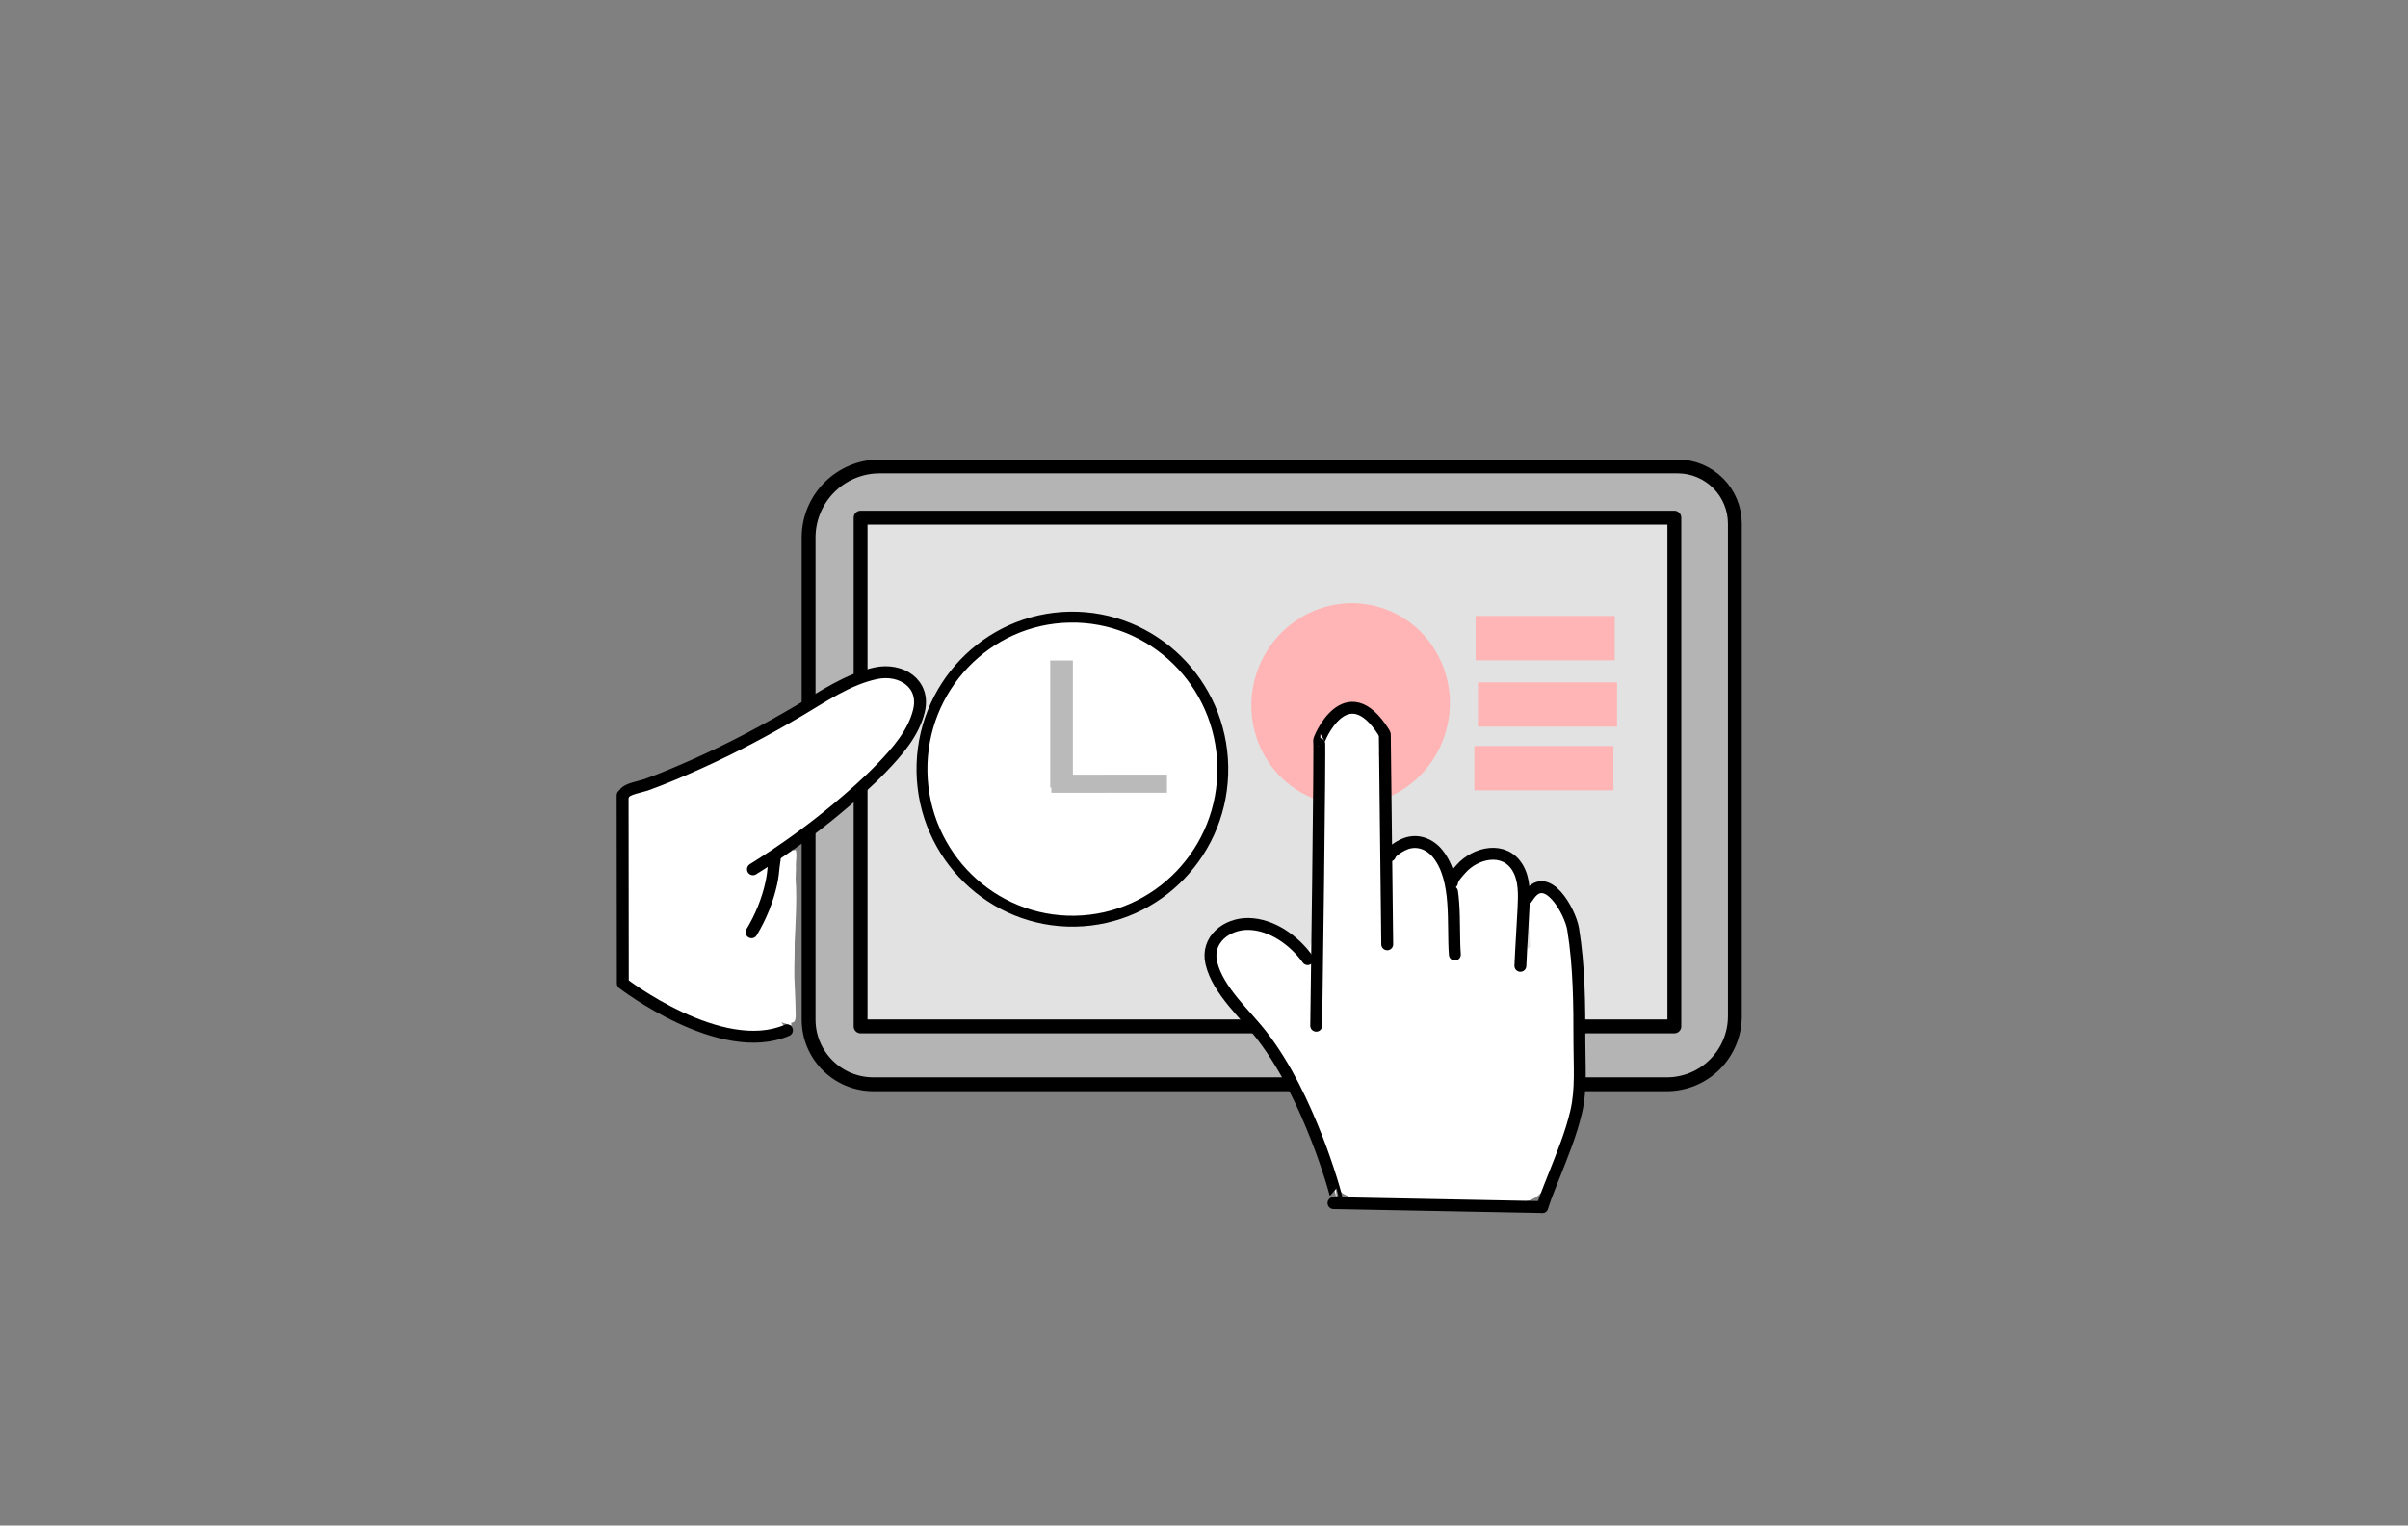 <svg xmlns="http://www.w3.org/2000/svg" xmlns:xlink="http://www.w3.org/1999/xlink" xmlns:serif="http://www.serif.com/" width="100%" height="100%" viewBox="0 0 431 273" xml:space="preserve" style="fill-rule:evenodd;clip-rule:evenodd;stroke-linecap:round;stroke-linejoin:round;stroke-miterlimit:1.5;"><rect x="0" y="0" width="431" height="273" fill="#808080" stroke="none"/><g><g id="Layer1"><path d="M310.517,93.713c-0,-2.717 -1.079,-5.322 -3,-7.243c-1.921,-1.921 -4.527,-3.001 -7.244,-3.001c-28.906,0 -111.072,0 -142.811,0c-7.031,0 -12.731,5.7 -12.731,12.73c0,21.667 0,65.388 0,86.248c0,6.399 5.187,11.585 11.585,11.585c30.207,0 111.165,0 142.024,0c3.229,0 6.327,-1.283 8.61,-3.566c2.284,-2.284 3.567,-5.381 3.567,-8.611c-0,-21.935 -0,-67.702 -0,-88.142Z" style="fill:#b4b4b4;stroke:#000;stroke-width:2.48px;"></path><rect x="154.036" y="92.632" width="145.648" height="91.046" style="fill:#e2e2e2;stroke:#000;stroke-width:2.48px;"></rect></g><g id="Layer6"><path d="M247.22,108.755c9.327,2.957 14.447,13.098 11.424,22.632c-3.022,9.534 -13.049,14.874 -22.377,11.917c-9.328,-2.957 -14.447,-13.098 -11.425,-22.632c3.023,-9.534 13.05,-14.874 22.378,-11.917Z" style="fill:#ffb5b5;"></path></g><g id="Layer7"><rect x="264.124" y="110.227" width="24.891" height="7.929" style="fill:#ffb5b5;"></rect><rect x="264.54" y="122.112" width="24.891" height="7.929" style="fill:#ffb5b5;"></rect><rect x="263.891" y="133.499" width="24.891" height="7.929" style="fill:#ffb5b5;"></rect></g><g><path d="M239.215,148.964c-0.707,10.591 -0.958,21.403 -1.386,32.091c-0.113,2.822 -0.277,5.65 -0.59,8.458c-0.07,0.627 -0.633,2.506 -0.137,3.054c0.764,0.843 3.805,0.22 4.779,0.183c4.254,-0.16 8.967,0.363 13.123,-0.782" style="fill:#fff;"></path><path d="M230.38,181.536c-0.236,0.278 0.252,1.354 0.331,1.634c0.474,1.692 1.016,3.363 1.6,5.019c1.926,5.466 4.122,10.986 6.867,16.097c0.673,1.252 1.408,2.465 2.139,3.684c0.211,0.351 0.499,1.069 0.944,1.19c0.62,0.167 1.528,-0.747 1.978,-1.053c1.618,-1.102 3.249,-2.184 4.899,-3.238c4.939,-3.155 10.264,-5.663 14.887,-9.295c1.907,-1.498 4.076,-3.136 5.262,-5.3c3.765,-6.868 -3.811,-13.212 -8.846,-16.688c-1.035,-0.715 -2.121,-1.347 -3.23,-1.937c-1.366,-0.727 -2.769,-1.414 -4.221,-1.953c-1.567,-0.581 -3.235,-0.915 -4.875,-1.216c-1.1,-0.201 -2.374,-0.382 -3.083,-1.354c-1.828,-2.509 -0.43,-7.295 -0.003,-10.08c0.409,-2.663 0.069,-5.368 0.241,-8.062c0.257,-4.056 1.032,-8.516 0.257,-12.558" style="fill:#fff;"></path><path d="M244.031,132.094c0.422,-0.776 1.226,-0.067 1.625,0.511c0.864,1.248 1.283,2.911 1.578,4.376c1.147,5.693 0.859,11.597 0.402,17.349c-0.738,9.285 0.569,18.731 -0.673,27.972c-0.804,5.977 -4.268,11.406 -4.721,17.409" style="fill:#fff;"></path><path d="M247.743,155.208c0.204,0.142 0.201,-0.462 0.366,-0.647c0.392,-0.44 0.849,-0.814 1.384,-1.065c1.323,-0.619 2.944,-0.401 4.123,0.447c3.162,2.278 5.031,6.432 6.269,9.99c3.145,9.039 3.094,19.971 0.367,29.104c-1.487,4.979 -4.04,9.517 -6.278,14.178c-0.495,1.03 -0.962,2.08 -1.542,3.066c-0.058,0.099 -0.429,0.898 -0.63,0.858" style="fill:#fff;"></path><path d="M236.888,198.8c0.138,3.529 1.216,7.36 2.009,10.79c0.248,1.074 0.318,3.028 1.22,3.814c1.081,0.942 3.443,0.859 4.76,0.975c4.672,0.41 9.165,0.14 13.799,-0.529c2.984,-0.431 5.927,-1.042 8.867,-1.699c1.152,-0.258 2.833,-0.408 3.771,-1.211c1.74,-1.492 2.11,-4.502 2.664,-6.579c1.329,-4.985 3.222,-10.026 4.003,-15.127c1.342,-8.764 -3.167,-19.479 -9.366,-25.709c-2.769,-2.782 -9.032,-6.31 -12.835,-3.334c-2.199,1.722 -3.139,4.743 -3.842,7.321c-0.728,2.669 -1.213,5.438 -1.44,8.196" style="fill:#fff;"></path><path d="M235.108,199.086c-0.243,1.885 1.282,4.618 1.913,6.321c0.864,2.329 1.379,6.017 3.186,7.847c1.56,1.579 4.371,1.683 6.415,2.018c5.466,0.897 10.958,1.088 16.475,0.657c2.483,-0.194 4.971,-0.324 7.449,-0.588c1.414,-0.15 3.028,-0.253 4.262,-1.038c2.556,-1.628 3.544,-5.062 4.349,-7.786c0.855,-2.891 1.69,-6.011 1.918,-9.023c0.338,-4.469 -0.196,-9.028 -0.38,-13.494c-0.172,-4.162 -0.395,-8.3 -0.939,-12.432c-0.229,-1.741 -0.376,-4.014 -1.561,-5.406" style="fill:#fff;"></path><path d="M257.387,168.371c-0.504,-0.652 0.117,-2.91 0.245,-3.593c0.561,-2.993 2.025,-8.469 5.674,-8.924c2.837,-0.354 5.641,2.13 7.013,4.374c3.024,4.946 4.26,12.49 2.419,18.087" style="fill:#fff;"></path><path d="M141.563,183.505c0.164,0.147 0.01,-0.441 0.036,-0.66c0.061,-0.495 0.15,-0.987 0.208,-1.483c0.169,-1.455 0.189,-2.945 0.172,-4.409c-0.051,-4.337 -0.259,-8.672 -0.279,-13.011c-0.016,-3.459 0.038,-6.931 -0.284,-10.379c-0.144,-1.539 -0.258,-3.377 -1.546,-4.434c-1.306,-1.072 -3.374,-1.31 -4.986,-1.535c-2.751,-0.385 -5.5,-0.698 -8.225,-1.255c-2.326,-0.477 -4.618,-1.112 -6.967,-1.472c-1.149,-0.177 -2.481,-0.37 -3.603,0.043c-2.562,0.942 -1.246,4.971 -0.721,6.786c0.137,0.471 0.283,0.939 0.435,1.405c0.227,0.691 0.466,1.378 0.718,2.06c2.688,7.26 6.014,15.035 11.067,20.998c1.332,1.571 2.922,2.891 4.483,4.224" style="fill:#fff;"></path><path d="M135.753,144.787c0.995,1.255 2.077,2.955 2.586,4.461" style="fill:#fff;"></path><path d="M115.975,141.472c-1.813,-0.136 -3.162,1.633 -3.295,3.375c-0.09,1.173 0.356,2.362 1.106,3.253c2.722,3.236 7.518,0.852 10.391,-0.855c0.697,-0.414 1.363,-0.871 1.992,-1.381" style="fill:#fff;"></path><path d="M113.693,140.601c-0.429,-0.034 -0.91,0.704 -1.097,0.998c-0.858,1.344 -0.811,3.012 0.082,4.328c2.132,3.14 6.849,3.951 10.282,2.808" style="fill:#fff;"></path><path d="M140.1,152.439c0.048,0.178 0.327,0.113 0.478,0.093c0.448,-0.058 0.922,-0.135 1.349,-0.286c0.113,-0.039 0.496,-0.253 0.538,-0.031c0.252,1.317 -0.167,2.899 -0.327,4.206c-0.291,2.371 -0.467,4.767 -0.886,7.12c-0.202,1.13 -0.646,3.727 -2.472,2.918" style="fill:#fff;"></path><path d="M140.759,182.828c0.271,0.317 1.227,0.273 1.446,-0.059c0.242,-0.365 0.21,-0.944 0.208,-1.359c-0.015,-2.852 -0.258,-5.696 -0.278,-8.549c-0.038,-5.349 0.683,-10.742 0.241,-16.084c-0.152,-1.839 -0.413,-4.683 -2.233,-5.714c-0.709,-0.402 -1.576,-0.464 -2.372,-0.528" style="fill:#fff;"></path><path d="M141.527,179.959c0.277,-0.423 0.226,-1.291 0.275,-1.767c0.147,-1.42 0.231,-2.836 0.302,-4.261c0.272,-5.471 0.051,-10.954 0.295,-16.427c0.058,-1.294 0.13,-2.618 -0.02,-3.909c-0.082,-0.706 -0.285,-1.495 -0.809,-2.013c-0.355,-0.35 -0.864,-0.533 -1.329,-0.681" style="fill:#fff;"></path><g><g id="Layer2"><path d="M111.782,141.959c0.469,-0.802 3.025,-1.213 3.796,-1.489c3.204,-1.15 6.34,-2.495 9.444,-3.889c6.199,-2.783 12.148,-5.966 18.002,-9.413c4.302,-2.534 8.821,-5.674 13.794,-6.704c4.439,-0.92 8.843,1.824 7.66,6.748c-0.943,3.929 -3.869,7.285 -6.594,10.122c-2.549,2.653 -5.326,5.084 -8.148,7.441c-4.707,3.931 -9.761,7.537 -14.968,10.783" style="fill:#fff;stroke:#000;stroke-width:2.13px;"></path><path d="M138.475,153.347c0.418,-0.33 0.062,1.067 0.018,1.598c-0.085,1.034 -0.215,2.063 -0.436,3.078c-0.677,3.11 -1.895,6.082 -3.54,8.806" style="fill:#fff;stroke:#000;stroke-width:2.13px;"></path><path d="M111.44,142.319l0.036,33.659c0,-0 17.515,13.507 29.385,8.395" style="fill:#fff;stroke:#000;stroke-width:2.13px;"></path></g><g><g id="Layer3"><path d="M239.383,215.118c0.012,0.002 -0.318,-1.329 -0.338,-1.399c-0.241,-0.86 -0.48,-1.721 -0.749,-2.573c-0.778,-2.462 -1.609,-4.909 -2.553,-7.313c-2.523,-6.417 -5.52,-12.767 -9.705,-18.287c-2.998,-3.952 -8.039,-8.213 -9.223,-13.206c-0.995,-4.197 2.784,-7.078 6.675,-7c4.198,0.084 8.183,2.978 10.561,6.297" style="fill:#fff;stroke:#000;stroke-width:2.13px;"></path><path d="M235.585,183.55c-0,0 0.721,-50.969 0.524,-51.01c-0.198,-0.041 4.814,-12.186 11.579,-1.475" style="fill:#fff;stroke:#000;stroke-width:2.13px;"></path></g><g id="Layer4"><path d="M247.863,131.43l0.433,37.554" style="fill:none;stroke:#000;stroke-width:2.13px;"></path></g><path d="M276.036,216.012c-0.106,0.085 0.162,-0.461 0.198,-0.565c0.137,-0.4 0.271,-0.8 0.417,-1.198c0.472,-1.285 0.999,-2.551 1.499,-3.826c1.466,-3.73 3.052,-7.538 3.963,-11.451c0.944,-4.056 0.581,-8.257 0.581,-12.388c0,-6.781 -0.029,-13.637 -1.129,-20.35c-0.504,-3.079 -4.839,-10.988 -8.126,-5.693" style="fill:#fff;stroke:#000;stroke-width:2.13px;"></path><path d="M276.036,216.012l-37.359,-0.72" style="fill:none;stroke:#000;stroke-width:2.13px;"></path></g><g id="Layer5"><path d="M248.787,153.086c-0.15,-0.054 0.441,-0.649 0.463,-0.669c0.655,-0.587 1.45,-1.085 2.268,-1.404c2.194,-0.855 4.435,0.015 5.854,1.809c3.666,4.637 2.601,12.459 3.027,17.997" style="fill:#fff;stroke:#000;stroke-width:2.13px;"></path><path d="M259.899,157.927c0.105,-0.86 1.066,-1.828 1.613,-2.448c2.564,-2.91 7.738,-4.118 10.098,-0.233c1.3,2.14 1.198,4.826 1.081,7.237c-0.167,3.452 -0.418,6.9 -0.562,10.354" style="fill:#fff;stroke:#000;stroke-width:2.13px;"></path></g></g></g><g id="Layer8"><path d="M191.487,110.436c14.858,-0.249 27.125,11.739 27.376,26.754c0.252,15.015 -11.607,27.408 -26.465,27.656c-14.857,0.249 -27.124,-11.739 -27.376,-26.754c-0.251,-15.015 11.607,-27.407 26.465,-27.656Z" style="fill:#fff;stroke:#000;stroke-width:1.95px;"></path></g><g id="Layer9" opacity="0.27"><rect x="187.973" y="118.19" width="4.057" height="22.745"></rect><path d="M208.868,141.862l-0.002,-3.241l-20.69,0.011l0.001,3.241l20.691,-0.011Z"></path></g></g></svg>